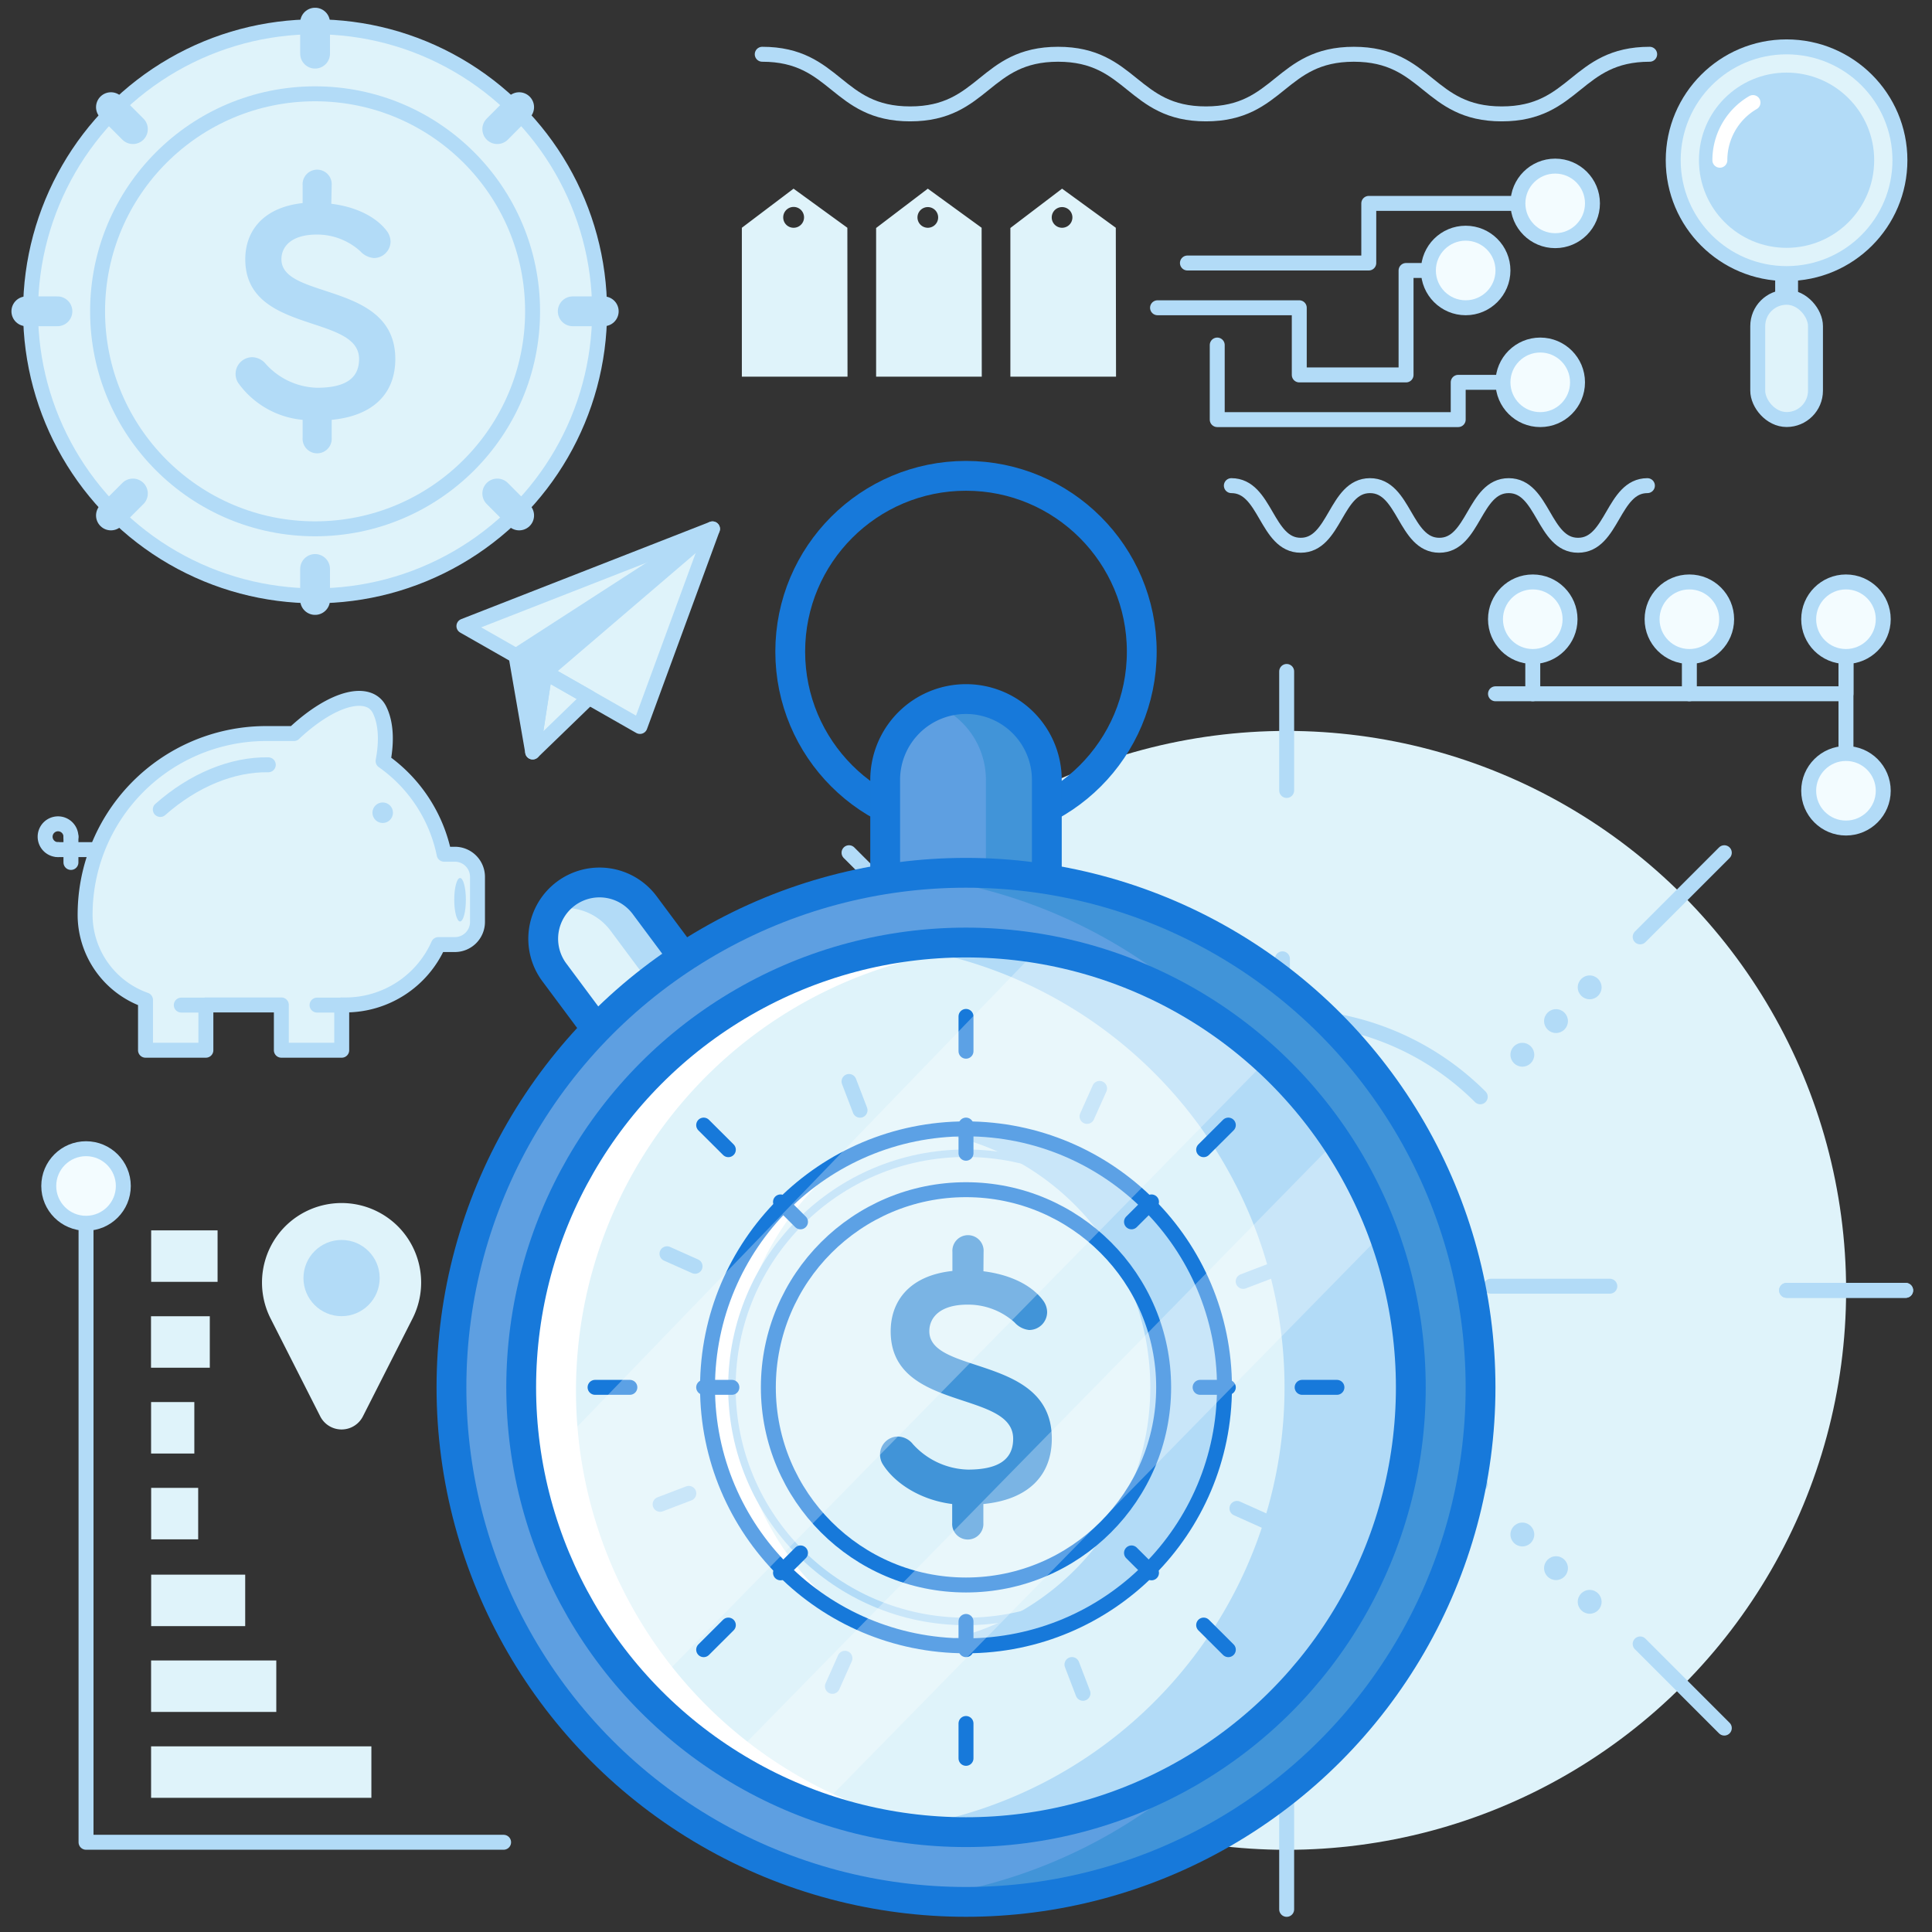 <svg id="Layer_1" data-name="Layer 1" xmlns="http://www.w3.org/2000/svg" xmlns:xlink="http://www.w3.org/1999/xlink" viewBox="0 0 256 256"><rect x="0" y="0" width="256" height="256" fill="#333333" stroke="none"/><defs><style>.cls-1,.cls-12,.cls-13,.cls-3,.cls-5,.cls-7,.cls-8{fill:none;}.cls-2{fill:#dff3fa;}.cls-13,.cls-3,.cls-5,.cls-6{stroke:#b2dbf7;}.cls-12,.cls-13,.cls-3,.cls-5,.cls-6,.cls-7,.cls-8{stroke-linecap:round;stroke-linejoin:round;}.cls-12,.cls-3,.cls-6,.cls-7{stroke-width:1.98px;}.cls-4{fill:#b2dbf7;}.cls-5,.cls-8{stroke-width:3.95px;}.cls-6{fill:#f3fcff;}.cls-7{stroke:#fff;}.cls-12,.cls-8{stroke:#1779da;}.cls-9{fill:#5e9fe1;}.cls-10{fill:#4194d8;}.cls-11,.cls-15{fill:#fff;}.cls-13{stroke-width:0.99px;}.cls-14{clip-path:url(#clip-path);}.cls-15{opacity:0.3;}</style><clipPath id="clip-path"><circle class="cls-1" cx="128" cy="184.29" r="58.94"/></clipPath></defs><title>timer, time, stopwatch, money, finance, dollar, investment, profit, product, management</title><circle class="cls-2" cx="170.49" cy="170.98" r="74.13"/><path class="cls-3" d="M196.14,196.64a36.29,36.29,0,0,1-51.3,0"/><path class="cls-3" d="M144.84,145.33a36.29,36.29,0,0,1,51.3,0"/><circle class="cls-3" cx="170.49" cy="170.98" r="6.31"/><line class="cls-3" x1="228.48" y1="112.99" x2="217.33" y2="124.14"/><line class="cls-3" x1="123.65" y1="217.83" x2="112.5" y2="228.98"/><line class="cls-3" x1="228.48" y1="228.98" x2="217.33" y2="217.83"/><line class="cls-3" x1="169.93" y1="213.8" x2="169.93" y2="198.03"/><line class="cls-3" x1="169.93" y1="142.83" x2="169.93" y2="127.05"/><line class="cls-3" x1="126.56" y1="170.43" x2="142.33" y2="170.43"/><line class="cls-3" x1="197.53" y1="170.43" x2="213.31" y2="170.43"/><line class="cls-3" x1="123.65" y1="124.14" x2="112.5" y2="112.99"/><line class="cls-3" x1="88.47" y1="170.98" x2="104.25" y2="170.98"/><line class="cls-3" x1="236.73" y1="170.98" x2="252.51" y2="170.98"/><line class="cls-3" x1="88.47" y1="170.98" x2="104.25" y2="170.98"/><line class="cls-3" x1="236.73" y1="170.98" x2="252.51" y2="170.98"/><line class="cls-3" x1="170.49" y1="88.97" x2="170.49" y2="104.74"/><line class="cls-3" x1="170.49" y1="237.23" x2="170.49" y2="253"/><circle class="cls-4" cx="129.23" cy="212.25" r="1.58"/><circle class="cls-4" cx="133.69" cy="207.79" r="1.58"/><circle class="cls-4" cx="138.15" cy="203.33" r="1.58"/><circle class="cls-4" cx="201.72" cy="139.76" r="1.58"/><circle class="cls-4" cx="206.18" cy="135.3" r="1.58"/><circle class="cls-4" cx="210.64" cy="130.83" r="1.58"/><circle class="cls-4" cx="129.23" cy="130.83" r="1.58"/><circle class="cls-4" cx="133.69" cy="135.3" r="1.58"/><circle class="cls-4" cx="138.15" cy="139.76" r="1.58"/><circle class="cls-4" cx="201.72" cy="203.33" r="1.58"/><circle class="cls-4" cx="206.18" cy="207.79" r="1.58"/><circle class="cls-4" cx="210.64" cy="212.25" r="1.58"/><line class="cls-3" x1="178.3" y1="178.79" x2="174.95" y2="175.45"/><line class="cls-3" x1="166.03" y1="166.52" x2="162.68" y2="163.18"/><line class="cls-3" x1="162.68" y1="178.79" x2="166.03" y2="175.45"/><line class="cls-3" x1="174.95" y1="166.52" x2="178.3" y2="163.18"/><polygon class="cls-2" points="61.47 82.96 94.41 70.08 84.8 96.26 61.47 82.96"/><polygon class="cls-2" points="78.05 92.41 70.58 99.64 72.2 89.08 78.05 92.41"/><polygon class="cls-3" points="61.47 82.96 94.41 70.08 84.8 96.26 61.47 82.96"/><polygon class="cls-3" points="78.05 92.41 70.58 99.64 72.2 89.08 78.05 92.41"/><polygon class="cls-4" points="94.41 70.08 68.37 86.9 70.58 99.64 72.2 89.08 94.41 70.08"/><polygon class="cls-3" points="94.41 70.08 68.37 86.9 70.58 99.64 72.2 89.08 94.41 70.08"/><circle class="cls-2" cx="41.75" cy="41.25" r="37.7"/><circle class="cls-3" cx="41.75" cy="41.25" r="37.7"/><circle class="cls-3" cx="41.75" cy="41.25" r="28.82"/><line class="cls-5" x1="41.75" y1="3" x2="41.75" y2="7.11"/><line class="cls-5" x1="41.75" y1="75.39" x2="41.75" y2="79.5"/><line class="cls-5" x1="80" y1="41.25" x2="75.89" y2="41.25"/><line class="cls-5" x1="7.61" y1="41.25" x2="3.49" y2="41.25"/><line class="cls-5" x1="68.79" y1="14.2" x2="65.89" y2="17.11"/><line class="cls-5" x1="17.61" y1="65.39" x2="14.7" y2="68.3"/><line class="cls-5" x1="68.79" y1="68.3" x2="65.89" y2="65.39"/><line class="cls-5" x1="17.61" y1="17.11" x2="14.7" y2="14.2"/><path class="cls-4" d="M43.9,27c3.3.41,6,1.74,7.44,3.72A2.45,2.45,0,0,1,51.75,32a2.21,2.21,0,0,1-2.23,2.19,2.76,2.76,0,0,1-1.78-.9A8.54,8.54,0,0,0,42,31.08c-3.43,0-4.71,1.62-4.71,3.27,0,5.41,15.09,2.89,15.09,13.22,0,4.55-2.9,7.53-8.43,8.06V58a1.93,1.93,0,1,1-3.85,0V55.63a11.82,11.82,0,0,1-8.55-4.91,2.22,2.22,0,0,1,1.86-3.39,2.41,2.41,0,0,1,1.82.91A9.47,9.47,0,0,0,42,51.38c3.76,0,5.58-1.24,5.58-3.81,0-6-15.08-3.26-15.08-13.22,0-3.68,2.31-6.86,7.6-7.44V24.55a1.93,1.93,0,1,1,3.85,0Z"/><path class="cls-3" d="M9.4,110.87a1.71,1.71,0,1,0-1.71,1.71"/><line class="cls-3" x1="13.02" y1="112.58" x2="7.69" y2="112.58"/><line class="cls-3" x1="9.4" y1="110.87" x2="9.4" y2="114.28"/><path class="cls-2" d="M60.25,113.19h-1.4a20,20,0,0,0-8.09-12.35c.36-1.88.59-4.64-.47-6.79-1.33-2.71-6-1.85-11.35,3.15h-4a24,24,0,0,0-23.66,24.3,12,12,0,0,0,8,11v6.66h8v-6h10v6h8v-6h.5a13.47,13.47,0,0,0,12.31-8h2.18a3,3,0,0,0,3-3v-6A3,3,0,0,0,60.25,113.19Z"/><path class="cls-3" d="M60.25,113.19h-1.4a20,20,0,0,0-8.09-12.35c.36-1.88.59-4.64-.47-6.79-1.33-2.71-6-1.85-11.35,3.15h-4a24,24,0,0,0-23.66,24.3,12,12,0,0,0,8,11v6.66h8v-6h10v6h8v-6h.5a13.47,13.47,0,0,0,12.31-8h2.18a3,3,0,0,0,3-3v-6A3,3,0,0,0,60.25,113.19Z"/><line class="cls-3" x1="27.27" y1="133.18" x2="24.02" y2="133.18"/><line class="cls-3" x1="45.26" y1="133.18" x2="42.01" y2="133.18"/><circle class="cls-4" cx="50.71" cy="107.69" r="1.36"/><ellipse class="cls-4" cx="60.96" cy="119.22" rx="0.77" ry="2.88"/><path class="cls-3" d="M21.24,107.26c4.41-3.9,9.54-6,14.31-5.92"/><polyline class="cls-3" points="11.4 157.15 11.4 244.11 66.73 244.11"/><circle class="cls-6" cx="11.4" cy="157.15" r="4.94"/><path class="cls-3" d="M101,7.19c9.8,0,9.8,7.9,19.6,7.9s9.8-7.9,19.6-7.9,9.8,7.9,19.59,7.9,9.8-7.9,19.6-7.9,9.8,7.9,19.6,7.9,9.8-7.9,19.6-7.9"/><path class="cls-3" d="M163.16,64.35c4.6,0,4.6,7.9,9.19,7.9s4.59-7.9,9.18-7.9,4.6,7.9,9.19,7.9,4.59-7.9,9.19-7.9,4.59,7.9,9.19,7.9,4.6-7.9,9.19-7.9"/><path class="cls-2" d="M112.28,30.18,105.15,25,98.3,30.18V49.91h14Zm-8.5-1.37a1.38,1.38,0,1,1,1.37,1.37A1.37,1.37,0,0,1,103.78,28.81Z"/><path class="cls-2" d="M130.07,30.18,122.94,25l-6.85,5.21V49.91h14Zm-8.5-1.37a1.37,1.37,0,1,1,1.37,1.37A1.37,1.37,0,0,1,121.57,28.81Z"/><path class="cls-2" d="M147.85,30.18,140.73,25l-6.85,5.21V49.91h14Zm-8.49-1.37a1.37,1.37,0,1,1,1.37,1.37A1.37,1.37,0,0,1,139.36,28.81Z"/><polyline class="cls-3" points="157.34 34.85 181.37 34.85 181.37 26.95 205.08 26.95"/><circle class="cls-6" cx="206.07" cy="26.95" r="4.94"/><circle class="cls-6" cx="194.21" cy="35.84" r="4.94"/><polyline class="cls-3" points="153.38 40.78 172.16 40.78 172.16 49.68 186.31 49.68 186.31 35.84 189.27 35.84"/><polyline class="cls-3" points="161.29 45.72 161.29 55.6 193.22 55.6 193.22 50.66 200.14 50.66"/><circle class="cls-6" cx="204.09" cy="50.66" r="4.94"/><line class="cls-6" x1="203.1" y1="83.04" x2="203.1" y2="91.93"/><line class="cls-6" x1="244.6" y1="83.04" x2="244.6" y2="104.78"/><polyline class="cls-3" points="244.6 83.04 244.6 91.93 198.16 91.93"/><circle class="cls-6" cx="244.6" cy="82.05" r="4.94"/><circle class="cls-6" cx="203.1" cy="82.05" r="4.94"/><line class="cls-6" x1="223.85" y1="83.04" x2="223.85" y2="91.93"/><circle class="cls-6" cx="223.85" cy="82.05" r="4.94"/><circle class="cls-6" cx="244.6" cy="104.78" r="4.94"/><rect class="cls-4" x="235.22" y="35.42" width="3.03" height="8.63"/><circle class="cls-2" cx="236.73" cy="21.23" r="15.02"/><circle class="cls-3" cx="236.73" cy="21.23" r="15.02"/><circle class="cls-4" cx="236.73" cy="21.23" r="11.61"/><path class="cls-7" d="M227.89,21.23a8.84,8.84,0,0,1,4.39-7.64"/><rect class="cls-2" x="232.91" y="39.39" width="7.65" height="16.2" rx="3.82"/><rect class="cls-3" x="232.91" y="39.39" width="7.65" height="16.2" rx="3.82"/><rect class="cls-2" x="21.01" y="162.04" width="6.82" height="8.8" transform="translate(190.87 142.02) rotate(90)"/><rect class="cls-2" x="20.5" y="173.93" width="6.82" height="7.79" transform="translate(201.73 153.91) rotate(90)"/><rect class="cls-2" x="19.47" y="186.33" width="6.82" height="5.73" transform="translate(212.08 166.31) rotate(90)"/><rect class="cls-2" x="19.72" y="197.45" width="6.82" height="6.23" transform="translate(223.71 177.43) rotate(90)"/><rect class="cls-2" x="22.84" y="205.83" width="6.82" height="12.46" transform="translate(238.32 185.81) rotate(90)"/><rect class="cls-2" x="24.9" y="215.14" width="6.82" height="16.59" transform="translate(251.75 195.12) rotate(90)"/><rect class="cls-2" x="31.2" y="220.22" width="6.82" height="29.19" transform="translate(269.43 200.2) rotate(90)"/><path class="cls-2" d="M37.8,162.49h0a10.57,10.57,0,0,1,14.92,0h0a10.55,10.55,0,0,1,1.94,12.23l-6.57,12.95a3.17,3.17,0,0,1-5.66,0l-6.57-12.95A10.55,10.55,0,0,1,37.8,162.49Z"/><circle class="cls-4" cx="45.26" cy="169.35" r="5.05"/><circle class="cls-8" cx="128" cy="86.34" r="23.29"/><path class="cls-9" d="M128,92.63h0a10.71,10.71,0,0,1,10.71,10.71V122a0,0,0,0,1,0,0H117.29a0,0,0,0,1,0,0V103.34A10.71,10.71,0,0,1,128,92.63Z"/><path class="cls-10" d="M128,92.63a10.67,10.67,0,0,0-4,.8,10.72,10.72,0,0,1,6.64,9.91V122h8.12V103.34A10.71,10.71,0,0,0,128,92.63Z"/><path class="cls-8" d="M128,92.63h0a10.71,10.71,0,0,1,10.71,10.71V122a0,0,0,0,1,0,0H117.29a0,0,0,0,1,0,0V103.34A10.71,10.71,0,0,1,128,92.63Z"/><path class="cls-2" d="M81.1,116.38h0a7.46,7.46,0,0,1,7.46,7.46v13a0,0,0,0,1,0,0H73.64a0,0,0,0,1,0,0v-13a7.46,7.46,0,0,1,7.46-7.46Z" transform="translate(-59.56 73.47) rotate(-36.66)"/><path class="cls-4" d="M75,118.41a7.34,7.34,0,0,0-1.93,2.13,7.47,7.47,0,0,1,7.83,2.78l7.77,10.44,4.54-3.38-7.77-10.44A7.46,7.46,0,0,0,75,118.41Z"/><path class="cls-8" d="M81.1,116.38h0a7.46,7.46,0,0,1,7.46,7.46v13a0,0,0,0,1,0,0H73.64a0,0,0,0,1,0,0v-13a7.46,7.46,0,0,1,7.46-7.46Z" transform="translate(-59.56 73.47) rotate(-36.66)"/><circle class="cls-9" cx="128" cy="183.83" r="68.18"/><circle class="cls-2" cx="128" cy="184.29" r="58.94"/><path class="cls-11" d="M76.32,184.29a58.94,58.94,0,0,1,55.31-58.82c-1.2-.07-2.41-.12-3.63-.12a58.94,58.94,0,0,0,0,117.88c1.22,0,2.43,0,3.63-.12A58.94,58.94,0,0,1,76.32,184.29Z"/><path class="cls-10" d="M128,115.66a69,69,0,0,0-7.38.4,68.18,68.18,0,0,1,0,135.55,69,69,0,0,0,7.38.4,68.18,68.18,0,1,0,0-136.35Z"/><path class="cls-4" d="M128,124.89a59.21,59.21,0,0,0-8.37.61,58.93,58.93,0,0,1,0,116.67A58.94,58.94,0,1,0,128,124.89Z"/><circle class="cls-11" cx="128" cy="183.83" r="25.38"/><line class="cls-12" x1="128" y1="134.68" x2="128" y2="139.29"/><line class="cls-12" x1="128" y1="228.37" x2="128" y2="232.99"/><line class="cls-12" x1="177.15" y1="183.83" x2="172.54" y2="183.83"/><line class="cls-12" x1="83.46" y1="183.83" x2="78.85" y2="183.83"/><line class="cls-12" x1="162.76" y1="149.08" x2="159.49" y2="152.34"/><line class="cls-12" x1="96.51" y1="215.33" x2="93.24" y2="218.59"/><line class="cls-12" x1="162.76" y1="218.59" x2="159.49" y2="215.33"/><line class="cls-12" x1="96.51" y1="152.34" x2="93.24" y2="149.08"/><circle class="cls-4" cx="128" cy="183.83" r="15.5"/><circle class="cls-2" cx="128" cy="183.83" r="34.25"/><path class="cls-11" d="M97.27,183.83a38,38,0,0,1,15.62-30.74,34.26,34.26,0,0,0,0,61.48A38,38,0,0,1,97.27,183.83Z"/><path class="cls-4" d="M128,149.58a34.49,34.49,0,0,0-4.91.36,34.25,34.25,0,0,1,0,67.79A34.25,34.25,0,1,0,128,149.58Z"/><circle class="cls-12" cx="128" cy="183.83" r="34.25"/><circle class="cls-13" cx="128" cy="183.83" r="31.02"/><circle class="cls-12" cx="128" cy="183.83" r="26.19"/><line class="cls-12" x1="128" y1="149.08" x2="128" y2="152.81"/><line class="cls-12" x1="128" y1="214.85" x2="128" y2="218.59"/><line class="cls-12" x1="162.76" y1="183.83" x2="159.02" y2="183.83"/><line class="cls-12" x1="96.98" y1="183.83" x2="93.24" y2="183.83"/><line class="cls-12" x1="152.58" y1="159.26" x2="149.93" y2="161.9"/><line class="cls-12" x1="106.07" y1="205.77" x2="103.42" y2="208.41"/><line class="cls-12" x1="152.58" y1="208.41" x2="149.93" y2="205.77"/><line class="cls-12" x1="106.07" y1="161.9" x2="103.42" y2="159.26"/><path class="cls-10" d="M130.31,168.45c3.56.44,6.5,1.86,8,4a2.62,2.62,0,0,1,.44,1.42,2.38,2.38,0,0,1-2.4,2.36,3,3,0,0,1-1.91-1,9.21,9.21,0,0,0-6.23-2.36c-3.69,0-5.07,1.74-5.07,3.52,0,5.82,16.23,3.11,16.23,14.23,0,4.89-3.11,8.09-9.07,8.67v2.49a2.07,2.07,0,1,1-4.13,0v-2.49c-4.32-.54-7.7-2.85-9.21-5.29a2.42,2.42,0,0,1-.35-1.25,2.38,2.38,0,0,1,2.35-2.4,2.6,2.6,0,0,1,2,1,10.18,10.18,0,0,0,7.29,3.38c4.05,0,6-1.34,6-4.09,0-6.5-16.23-3.52-16.23-14.23,0-4,2.48-7.39,8.18-8v-2.53a2.07,2.07,0,1,1,4.13,0Z"/><line class="cls-3" x1="145.7" y1="144.22" x2="144.04" y2="147.93"/><line class="cls-3" x1="111.96" y1="219.73" x2="110.3" y2="223.45"/><line class="cls-3" x1="167.62" y1="201.54" x2="163.9" y2="199.87"/><line class="cls-3" x1="92.1" y1="167.79" x2="88.38" y2="166.13"/><line class="cls-3" x1="168.53" y1="168.34" x2="164.73" y2="169.79"/><line class="cls-3" x1="91.27" y1="197.88" x2="87.47" y2="199.33"/><line class="cls-3" x1="143.5" y1="224.37" x2="142.04" y2="220.56"/><line class="cls-3" x1="113.96" y1="147.11" x2="112.5" y2="143.3"/><circle class="cls-8" cx="128" cy="183.83" r="68.18"/><g class="cls-14"><polygon class="cls-15" points="49.74 242.94 67.43 242.94 188.37 119.56 143.52 119.56 49.74 216.77 49.74 242.94"/><path class="cls-15" d="M88.88,242.94h16.4L221,124.86a10.27,10.27,0,0,0-9-5.3h-4L87.09,242.94Z"/></g><circle class="cls-8" cx="128" cy="183.83" r="58.94"/></svg>